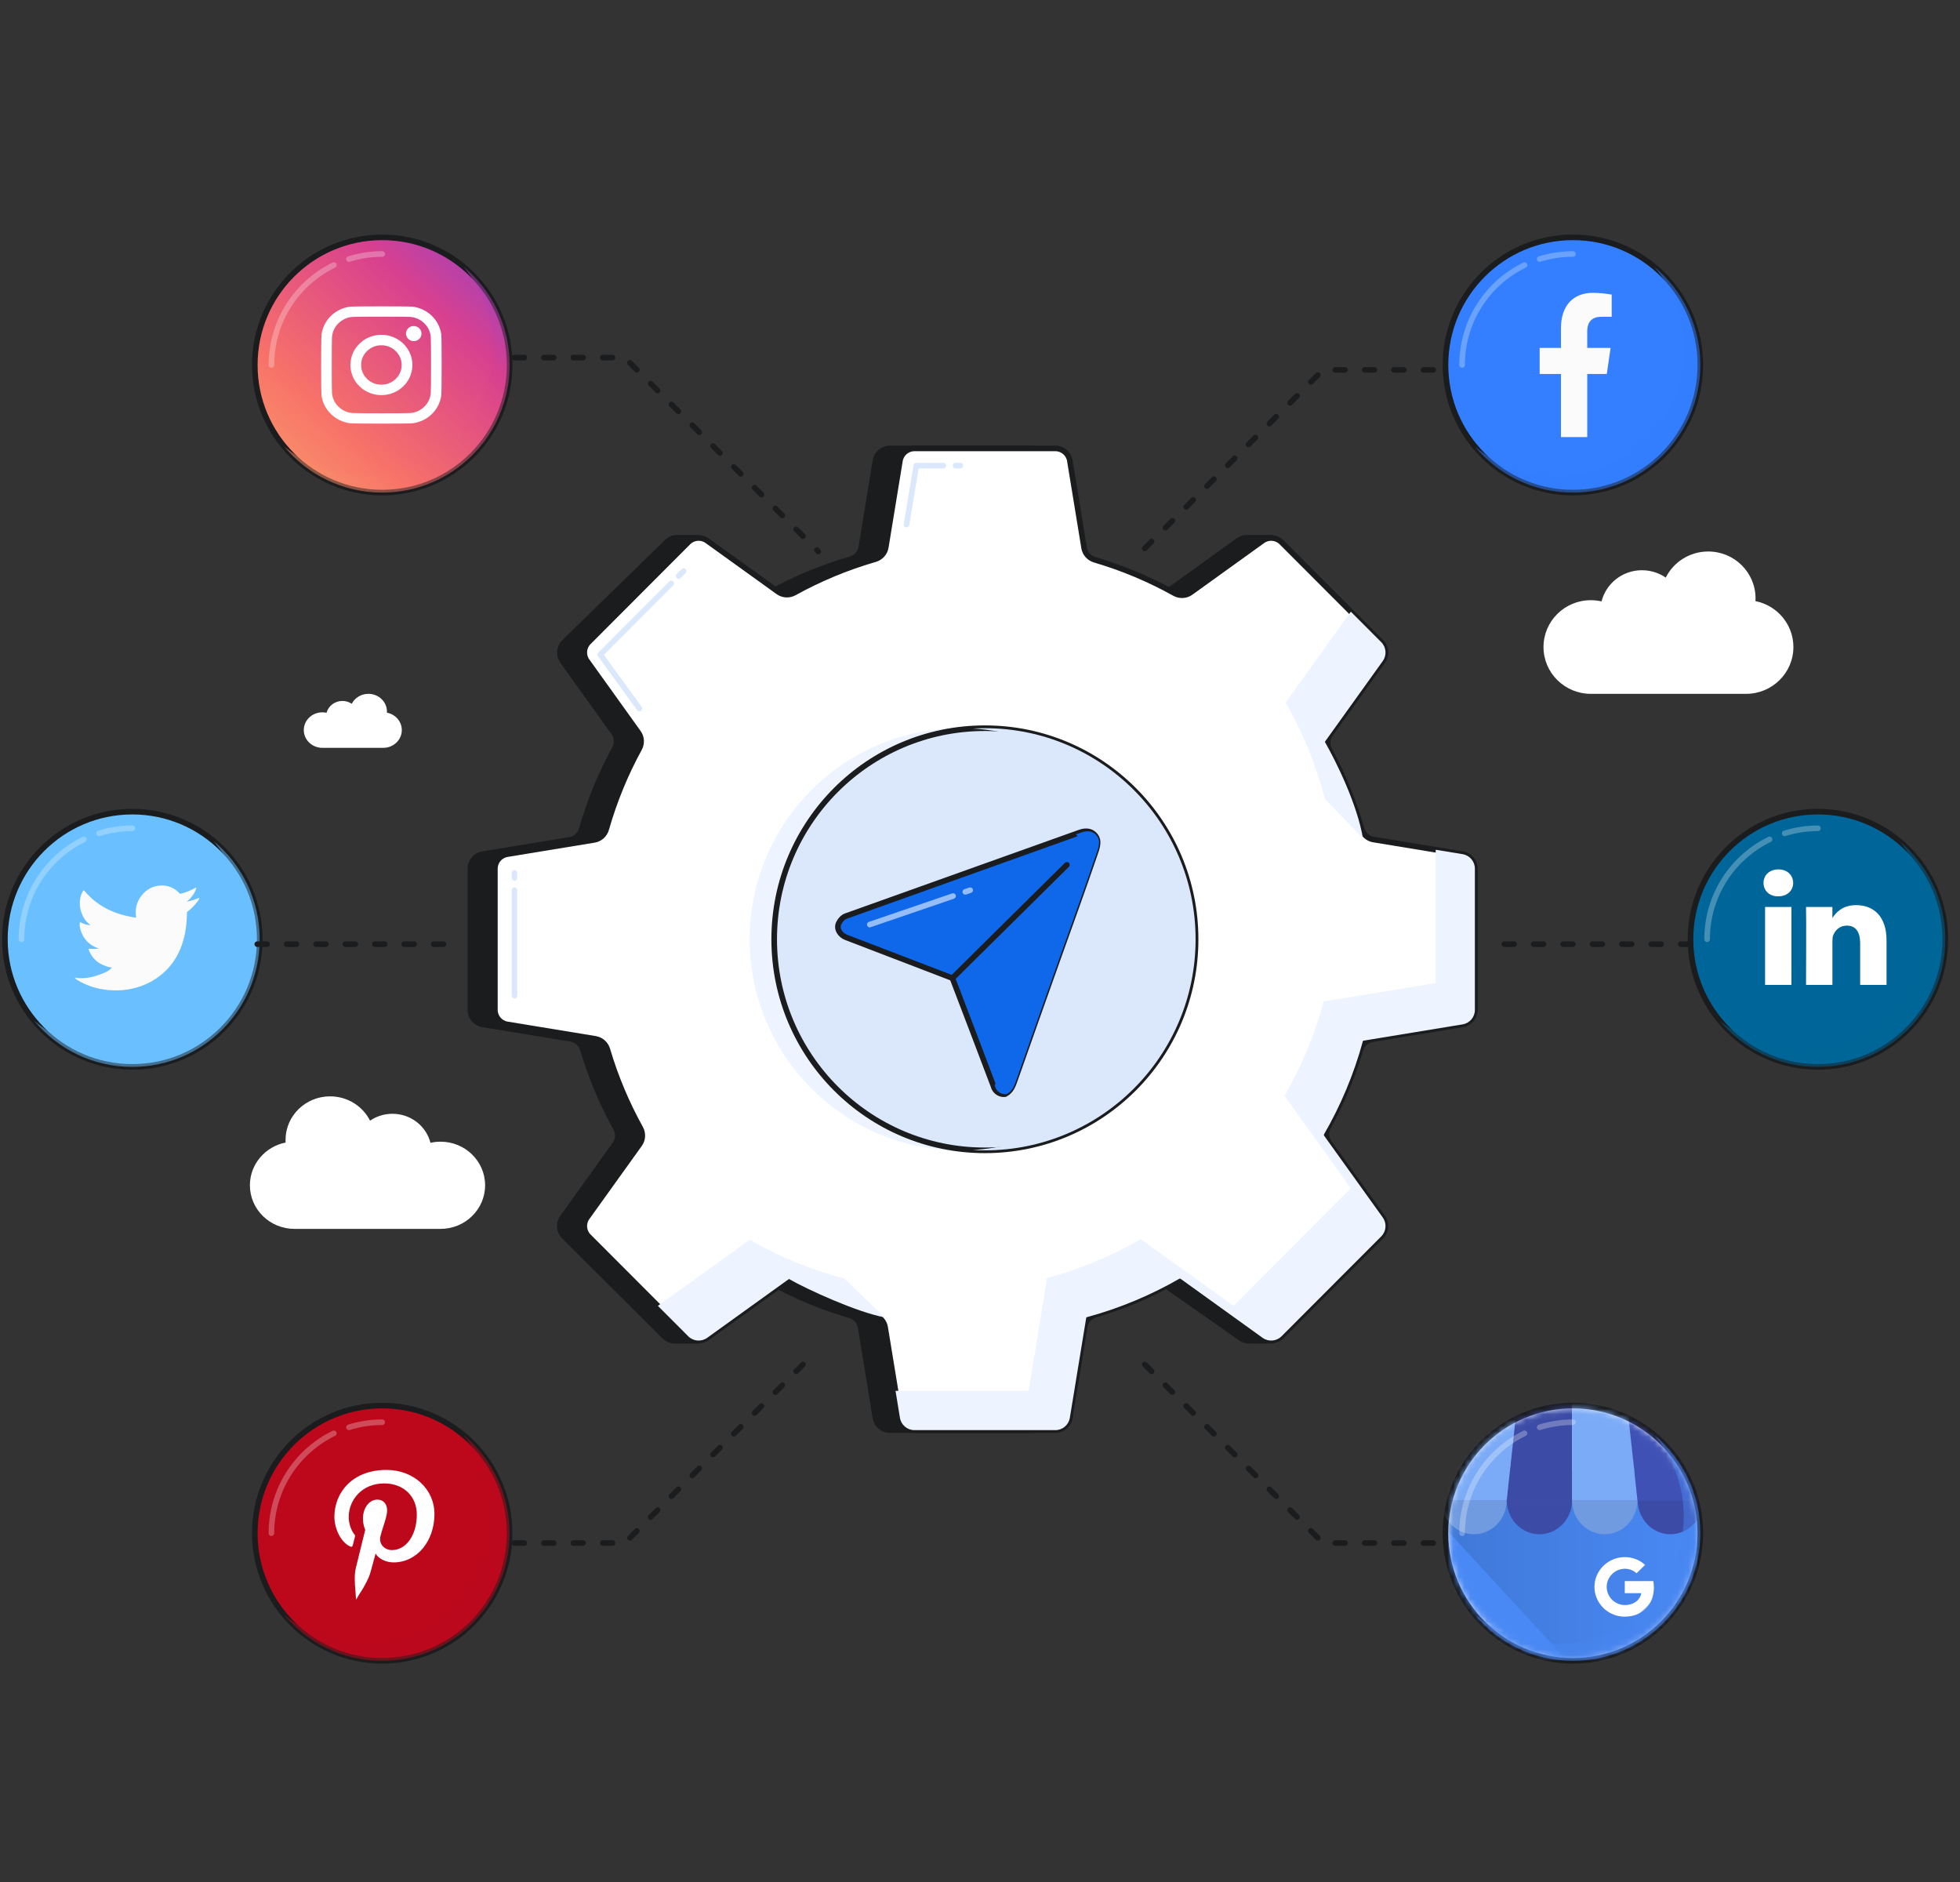 <svg xmlns="http://www.w3.org/2000/svg" width="350" height="336" viewBox="0 0 350 336" fill="none"><rect x="0" y="0" width="350" height="336" fill="#333333" stroke="none"/><path fill-rule="evenodd" clip-rule="evenodd" d="M158.916 80.056C157.632 80.056 156.536 80.987 156.329 82.254L153.799 97.709C153.632 98.731 152.877 99.554 151.882 99.841C146.903 101.277 142.151 103.251 137.694 105.696C136.673 106.255 135.404 106.115 134.557 105.316L124.687 96.006H120.941C120.257 96.006 119.6 96.273 119.11 96.751L100.768 114.639C99.84 115.544 99.713 116.991 100.468 118.044L109.618 130.802C110.219 131.639 110.269 132.749 109.775 133.653C107.308 138.164 105.32 142.976 103.882 148.02C103.597 149.018 102.773 149.776 101.748 149.944L86.196 152.498C84.929 152.706 83.999 153.801 83.999 155.085V180.298C83.999 181.582 84.929 182.677 86.196 182.885L101.957 185.473C102.971 185.64 103.79 186.385 104.082 187.371C105.544 192.302 107.531 197.007 109.979 201.419C110.482 202.326 110.435 203.442 109.831 204.285L100.454 217.359C99.705 218.403 99.824 219.836 100.734 220.744L118.669 238.613C119.161 239.102 119.826 239.377 120.52 239.377H124.687L135.095 229.662C135.937 228.877 137.189 228.736 138.202 229.281C142.478 231.581 147.02 233.449 151.77 234.827C152.763 235.115 153.515 235.938 153.682 236.958L156.329 253.128C156.536 254.396 157.632 255.327 158.916 255.327H184.082C185.366 255.327 186.462 254.396 186.669 253.128L189.333 236.854C189.499 235.838 190.245 235.018 191.232 234.726C196.014 233.311 200.583 231.4 204.88 229.051C205.774 228.563 206.87 228.606 207.705 229.191L221.572 238.903C222.013 239.211 222.538 239.377 223.076 239.377H227.062L242.55 220.728C243.312 219.81 243.358 218.494 242.663 217.525L232.975 204.016C232.373 203.178 232.324 202.066 232.821 201.161C235.195 196.84 237.127 192.242 238.559 187.427C238.851 186.443 239.67 185.698 240.684 185.532L256.802 182.885C258.069 182.677 258.999 181.582 258.999 180.298V155.085C258.999 153.801 258.069 152.706 256.802 152.498L240.892 149.885C239.869 149.717 239.045 148.96 238.76 147.963C237.35 143.037 235.417 138.332 233.024 133.913C232.536 133.011 232.588 131.906 233.186 131.072L242.664 117.858C243.359 116.889 243.312 115.573 242.55 114.655L227.062 96.006H222.657C222.107 96.006 221.571 96.179 221.125 96.5L208.249 105.774C207.405 106.382 206.283 106.429 205.375 105.923C200.901 103.43 196.126 101.414 191.119 99.942C190.131 99.651 189.382 98.83 189.216 97.813L186.669 82.255C186.462 80.987 185.366 80.056 184.082 80.056H158.916Z" fill="#1B1C1E" stroke="#1B1C1E" stroke-linejoin="round"></path><path fill-rule="evenodd" clip-rule="evenodd" d="M163.291 80.056C162.007 80.056 160.911 80.987 160.704 82.254L158.174 97.709C158.007 98.731 157.252 99.554 156.257 99.841C151.194 101.302 146.365 103.318 141.842 105.821C140.935 106.322 139.818 106.274 138.976 105.668L126.285 96.538C125.242 95.787 123.807 95.904 122.899 96.814L105.101 114.639C104.194 115.547 104.078 116.977 104.826 118.02L113.993 130.802C114.594 131.639 114.644 132.749 114.15 133.653C111.683 138.164 109.695 142.976 108.257 148.02C107.972 149.018 107.148 149.776 106.123 149.944L90.571 152.498C89.304 152.706 88.374 153.801 88.374 155.085V180.298C88.374 181.582 89.304 182.677 90.571 182.885L106.332 185.473C107.346 185.64 108.165 186.385 108.457 187.371C109.919 192.302 111.906 197.007 114.354 201.419C114.857 202.326 114.81 203.442 114.206 204.285L104.826 217.363C104.078 218.406 104.194 219.836 105.101 220.744L122.899 238.569C123.807 239.479 125.242 239.596 126.285 238.845L139.514 229.328C140.349 228.727 141.456 228.674 142.36 229.164C146.7 231.517 151.315 233.425 156.145 234.827C157.138 235.115 157.89 235.938 158.057 236.958L160.704 253.128C160.911 254.396 162.007 255.327 163.291 255.327H188.457C189.741 255.327 190.837 254.396 191.044 253.128L193.708 236.854C193.874 235.838 194.62 235.018 195.607 234.726C200.381 233.314 204.943 231.406 209.234 229.063C210.139 228.568 211.25 228.62 212.087 229.222L225.463 238.845C226.507 239.596 227.941 239.479 228.849 238.569L246.647 220.744C247.554 219.836 247.67 218.406 246.922 217.363L237.35 204.016C236.748 203.178 236.699 202.066 237.196 201.161C239.57 196.84 241.502 192.242 242.934 187.427C243.226 186.443 244.045 185.698 245.059 185.532L261.177 182.885C262.444 182.677 263.374 181.582 263.374 180.298V155.085C263.374 153.801 262.444 152.706 261.177 152.498L245.267 149.885C244.244 149.717 243.42 148.96 243.135 147.963C241.725 143.037 239.792 138.332 237.399 133.913C236.911 133.011 236.963 131.906 237.561 131.072L246.923 118.02C247.67 116.977 247.554 115.547 246.648 114.639L228.849 96.814C227.941 95.904 226.507 95.787 225.463 96.538L212.623 105.775C211.78 106.382 210.659 106.429 209.751 105.923C205.276 103.43 200.502 101.414 195.494 99.942C194.506 99.651 193.757 98.83 193.591 97.813L191.044 82.255C190.837 80.987 189.741 80.056 188.457 80.056H163.291Z" fill="white" stroke="#1B1C1E" stroke-linejoin="round"></path><g style="mix-blend-mode:multiply"><ellipse cx="171.499" cy="167.691" rx="37.625" ry="37.683" fill="#EDF4FF"></ellipse></g><ellipse cx="175.874" cy="167.691" rx="37.625" ry="37.683" fill="#DBE8FC" stroke="#1B1C1E"></ellipse><g style="mix-blend-mode:multiply"><path fill-rule="evenodd" clip-rule="evenodd" d="M173.687 205.312C193.448 204.177 209.124 187.768 209.124 167.691C209.124 147.615 193.448 131.206 173.687 130.071C174.411 130.03 175.14 130.008 175.874 130.008C196.654 130.008 213.499 146.88 213.499 167.691C213.499 188.503 196.654 205.375 175.874 205.375C175.14 205.375 174.411 205.353 173.687 205.312Z" fill="#DBE8FC"></path></g><g style="mix-blend-mode:overlay"><path d="M171.5 83.124H170.625M161.875 93.64L163.625 83.124H168.438" stroke="#DBE8FC" stroke-linecap="round" stroke-linejoin="round"></path></g><g style="mix-blend-mode:overlay"><path d="M122.062 101.965L121.187 102.842M114.187 126.503L107.187 116.863L119.874 104.156" stroke="#DBE8FC" stroke-linecap="round" stroke-linejoin="round"></path></g><g style="mix-blend-mode:overlay"><path d="M91.874 155.861V156.737M91.874 177.77V158.928" stroke="#DBE8FC" stroke-linecap="round" stroke-linejoin="round"></path></g><g style="mix-blend-mode:multiply"><path d="M117.475 233.137L122.899 238.569C123.807 239.479 125.241 239.596 126.285 238.845L140.885 228.341C144.292 230.296 153.124 234.294 157.937 235.186L150.783 228.27C144.8 226.691 139.13 224.34 133.885 221.33L117.475 233.137Z" fill="#EDF4FF"></path><path d="M159.916 248.316L160.704 253.128C160.911 254.396 162.006 255.326 163.291 255.326H188.457C189.741 255.326 190.836 254.396 191.044 253.128L193.981 235.186C199.904 233.589 205.518 231.234 210.711 228.232L225.463 238.845C226.507 239.596 227.941 239.479 228.849 238.569L246.647 220.744C247.553 219.836 247.67 218.406 246.922 217.363L236.361 202.638C239.395 197.417 241.777 191.769 243.394 185.805L261.177 182.885C262.444 182.677 263.374 181.582 263.374 180.298V155.085C263.374 153.801 262.444 152.706 261.177 152.498L256.374 151.709V175.514L236.394 178.794C234.777 184.758 232.395 190.406 229.361 195.627L241.218 212.159L220.273 233.137L203.711 221.222C198.518 224.224 192.904 226.578 186.981 228.175L183.684 248.316H159.916Z" fill="#EDF4FF"></path><path d="M243.394 149.726C242.374 143.592 238.577 135.928 236.579 132.441L246.923 118.02C247.67 116.977 247.554 115.547 246.647 114.639L241.218 109.202L229.579 125.43C232.629 130.754 235.003 136.516 236.583 142.598L243.394 149.726Z" fill="#EDF4FF"></path></g><path d="M170.071 174.632L151.113 167.36C150.03 166.954 149.269 165.806 149.798 164.775C150.133 164.124 150.583 163.722 151.082 163.541C165.043 158.539 179.012 153.551 192.816 148.626C193.591 148.35 194.484 148.284 195.145 148.774C196.614 149.863 195.842 151.444 195.388 152.828C193.327 158.884 191.122 164.905 188.978 170.939C186.409 178.166 183.832 185.406 181.304 192.625C180.912 193.734 180.583 194.795 179.47 195.346C179.011 195.397 178.549 195.279 178.17 195.014C177.791 194.749 177.52 194.356 177.409 193.907C175.118 187.821 172.407 180.754 170.071 174.632Z" fill="#0F67EA"></path><path d="M190.516 154.405L170.071 174.632M170.071 174.632L151.113 167.36C150.03 166.954 149.269 165.806 149.798 164.775C150.133 164.124 150.583 163.722 151.082 163.541C165.043 158.539 179.012 153.551 192.816 148.626C193.591 148.35 194.484 148.284 195.145 148.774C196.614 149.863 195.842 151.444 195.388 152.828C193.327 158.884 191.122 164.905 188.978 170.939C186.409 178.166 183.832 185.406 181.304 192.625C180.912 193.734 180.583 194.795 179.47 195.346C179.011 195.397 178.549 195.279 178.17 195.014C177.791 194.749 177.52 194.356 177.409 193.907C175.118 187.821 172.407 180.754 170.071 174.632Z" stroke="#1B1C1E" stroke-linecap="round" stroke-linejoin="round"></path><g style="mix-blend-mode:overlay"><path d="M173.251 158.928L172.376 159.227M155.313 165.062L170.188 159.975" stroke="#C2DBFF" stroke-opacity="0.74" stroke-linecap="round" stroke-linejoin="round"></path></g><g style="mix-blend-mode:multiply"><path d="M192.136 148.963C193.159 149.918 192.717 151.191 192.305 152.377C192.252 152.529 192.199 152.68 192.15 152.828C190.705 157.074 189.189 161.303 187.673 165.531C187.027 167.333 186.381 169.136 185.74 170.939L185.383 171.945C182.932 178.837 180.477 185.741 178.066 192.625C178.049 192.675 178.032 192.724 178.014 192.773C177.891 193.123 177.771 193.466 177.626 193.787C177.641 193.827 177.656 193.867 177.671 193.907C177.783 194.356 178.053 194.749 178.432 195.014C178.811 195.279 179.273 195.397 179.732 195.346C180.795 194.82 181.144 193.828 181.514 192.773C181.532 192.724 181.549 192.675 181.566 192.625C183.977 185.741 186.432 178.837 188.883 171.945L189.24 170.939C189.881 169.136 190.527 167.333 191.173 165.531C192.689 161.303 194.205 157.074 195.65 152.828C195.699 152.68 195.752 152.529 195.805 152.377C196.245 151.11 196.719 149.746 195.408 148.774C194.746 148.284 193.853 148.35 193.078 148.626C192.764 148.739 192.45 148.851 192.136 148.963Z" fill="#0F67EA"></path></g><ellipse cx="68.254" cy="65.159" rx="22.755" ry="22.785" fill="url(#paint0_linear_6048_7503)" stroke="#1B1C1E"></ellipse><g style="mix-blend-mode:multiply"><path d="M65.288 84.977C77.855 84.977 88.043 74.775 88.043 62.192C88.043 56.656 86.071 51.581 82.793 47.634C87.81 51.813 91.004 58.112 91.004 65.157C91.004 77.741 80.816 87.943 68.249 87.943C61.21 87.943 54.918 84.742 50.744 79.716C54.688 83.001 59.758 84.977 65.288 84.977Z" fill="url(#paint1_linear_6048_7503)" fill-opacity="0.5"></path></g><path d="M48.467 65.158C48.467 57.316 53.017 50.538 59.618 47.326M68.253 45.345C66.185 45.345 64.191 45.663 62.317 46.252" stroke="white" stroke-opacity="0.27" stroke-linecap="round" stroke-linejoin="round"></path><path d="M59.031 71.539L59.1 71.739C59.091 71.716 59.063 71.646 59.031 71.539Z" fill="#69C9D0"></path><path fill-rule="evenodd" clip-rule="evenodd" d="M62.476 54.756C59.837 55.111 57.766 57.142 57.411 59.723C57.324 60.355 57.324 69.966 57.411 70.598C57.587 71.876 58.166 73.018 59.099 73.925C60.029 74.83 61.209 75.397 62.518 75.568C63.168 75.652 73.044 75.652 73.694 75.568C76.365 75.219 78.443 73.197 78.801 70.598C78.888 69.966 78.888 60.355 78.801 59.723C78.443 57.123 76.365 55.101 73.694 54.753C73.07 54.672 63.082 54.674 62.476 54.756ZM73.239 56.575C74.267 56.67 75.109 57.056 75.799 57.746C76.472 58.421 76.834 59.195 76.928 60.165C76.985 60.751 76.985 69.569 76.928 70.156C76.834 71.126 76.472 71.899 75.799 72.574C75.109 73.265 74.267 73.65 73.239 73.745C72.637 73.801 63.575 73.801 62.972 73.745C61.945 73.65 61.102 73.265 60.413 72.574C59.739 71.899 59.378 71.126 59.283 70.156C59.226 69.569 59.226 60.751 59.283 60.165C59.381 59.165 59.777 58.345 60.487 57.674C61.156 57.042 61.986 56.664 62.896 56.578C63.428 56.528 72.7 56.525 73.239 56.575ZM73.37 58.296C73.056 58.413 72.766 58.684 72.62 58.995C72.214 59.863 72.833 60.848 73.817 60.901C74.29 60.926 74.774 60.69 75.036 60.306C75.205 60.057 75.265 59.846 75.262 59.508C75.253 58.596 74.263 57.962 73.37 58.296ZM67.35 59.826C66.133 59.992 65.07 60.507 64.197 61.357C63.258 62.271 62.737 63.352 62.596 64.68C62.46 65.955 62.876 67.373 63.689 68.411C63.935 68.725 64.443 69.219 64.766 69.458C65.832 70.25 67.289 70.654 68.6 70.522C69.965 70.385 71.075 69.878 72.014 68.964C72.954 68.049 73.475 66.969 73.616 65.641C73.727 64.594 73.465 63.423 72.909 62.482C71.782 60.578 69.576 59.524 67.35 59.826ZM68.946 61.728C70.252 62.031 71.322 63.071 71.633 64.343C71.749 64.817 71.749 65.504 71.633 65.978C71.385 66.99 70.656 67.871 69.689 68.328C69.161 68.577 68.712 68.676 68.106 68.676C67.5 68.676 67.051 68.577 66.523 68.328C65.555 67.871 64.827 66.99 64.578 65.978C64.462 65.504 64.462 64.817 64.578 64.343C64.888 63.081 65.953 62.038 67.245 61.73C67.717 61.618 68.467 61.617 68.946 61.728Z" fill="white"></path><path d="M91.875 63.844H111.562L146.125 98.46" stroke="#1B1C1E" stroke-linecap="round" stroke-linejoin="round" stroke-dasharray="1.75 3.5"></path><path d="M255.938 66.035H236.25L203.875 98.46" stroke="#1B1C1E" stroke-linecap="round" stroke-linejoin="round" stroke-dasharray="1.75 3.5"></path><path d="M91.875 275.483H111.563L144.375 242.619" stroke="#1B1C1E" stroke-linecap="round" stroke-linejoin="round" stroke-dasharray="1.75 3.5"></path><path d="M255.938 275.483H236.25L202.562 241.743" stroke="#1B1C1E" stroke-linecap="round" stroke-linejoin="round" stroke-dasharray="1.75 3.5"></path><ellipse cx="23.628" cy="167.691" rx="22.755" ry="22.785" fill="#6AC0FF" stroke="#1B1C1E"></ellipse><g style="mix-blend-mode:multiply"><path d="M20.654 187.51C33.221 187.51 43.409 177.309 43.409 164.725C43.409 159.189 41.438 154.115 38.16 150.167C43.176 154.347 46.37 160.645 46.37 167.691C46.37 180.275 36.182 190.476 23.615 190.476C16.577 190.476 10.284 187.276 6.11 182.249C10.054 185.534 15.124 187.51 20.654 187.51Z" fill="#6AC0FF" fill-opacity="0.5"></path></g><path d="M3.84 167.691C3.84 159.849 8.39 153.07 14.991 149.859M23.626 147.878C21.558 147.878 19.564 148.196 17.69 148.785" stroke="white" stroke-opacity="0.27" stroke-linecap="round" stroke-linejoin="round"></path><path d="M14.402 174.078L14.471 174.279C14.462 174.255 14.434 174.186 14.402 174.078Z" fill="#69C9D0"></path><path d="M35.448 160.333C34.731 160.649 33.978 160.87 33.207 160.988C33.568 160.925 34.099 160.26 34.311 159.989C34.632 159.582 34.877 159.118 35.034 158.62C35.034 158.583 35.07 158.531 35.034 158.504C35.017 158.493 34.996 158.489 34.975 158.489C34.954 158.489 34.934 158.493 34.916 158.504C34.079 158.969 33.188 159.325 32.264 159.561C32.231 159.572 32.197 159.572 32.165 159.564C32.132 159.555 32.102 159.538 32.079 159.513C32.007 159.426 31.93 159.343 31.848 159.265C31.473 158.919 31.047 158.635 30.585 158.424C29.963 158.161 29.289 158.048 28.617 158.091C27.964 158.134 27.326 158.314 26.743 158.62C26.169 158.944 25.664 159.382 25.259 159.91C24.832 160.454 24.523 161.085 24.354 161.76C24.213 162.404 24.196 163.068 24.302 163.717C24.302 163.828 24.302 163.844 24.209 163.828C20.543 163.273 17.537 161.935 15.086 159.063C14.978 158.937 14.922 158.937 14.835 159.063C13.76 160.733 14.272 163.378 15.605 164.685C15.786 164.859 15.97 165.028 16.165 165.186C15.552 165.142 14.955 164.971 14.407 164.685C14.305 164.616 14.248 164.653 14.243 164.779C14.228 164.956 14.228 165.133 14.242 165.308C14.347 166.151 14.668 166.95 15.172 167.624C15.675 168.297 16.345 168.818 17.111 169.138C17.298 169.219 17.492 169.281 17.692 169.322C17.124 169.437 16.542 169.455 15.968 169.375C15.845 169.348 15.799 169.417 15.845 169.539C16.595 171.655 18.235 172.299 19.438 172.66C19.601 172.685 19.766 172.685 19.952 172.729L19.921 172.76C19.564 173.426 18.128 173.875 17.468 174.108C16.265 174.552 14.982 174.721 13.712 174.605C13.51 174.573 13.465 174.578 13.414 174.605C13.361 174.632 13.413 174.689 13.469 174.743C13.726 174.917 13.982 175.07 14.249 175.218C15.044 175.665 15.886 176.019 16.758 176.275C21.27 177.555 26.355 176.614 29.755 173.15C32.427 170.431 33.373 166.681 33.384 162.927C33.384 162.784 33.554 162.7 33.652 162.626C34.327 162.085 34.922 161.448 35.42 160.732C35.506 160.626 35.551 160.49 35.544 160.352C35.545 160.272 35.544 160.289 35.448 160.331L35.448 160.333Z" fill="#FBFBFB"></path><path d="M45.938 168.568H81.812" stroke="#1B1C1E" stroke-linecap="round" stroke-linejoin="round" stroke-dasharray="1.75 3.5"></path><path d="M301.875 168.568H266" stroke="#1B1C1E" stroke-linecap="round" stroke-linejoin="round" stroke-dasharray="1.75 3.5"></path><ellipse cx="68.252" cy="273.728" rx="22.752" ry="22.783" fill="#BD081C" stroke="#1B1C1E"></ellipse><g style="mix-blend-mode:multiply"><path d="M65.279 293.549C77.845 293.549 88.031 283.349 88.031 270.766C88.031 265.231 86.06 260.157 82.782 256.21C87.799 260.389 90.992 266.687 90.992 273.732C90.992 286.315 80.806 296.515 68.24 296.515C61.202 296.515 54.91 293.315 50.736 288.289C54.679 291.574 59.749 293.549 65.279 293.549Z" fill="#BD081C" fill-opacity="0.5"></path></g><path d="M48.466 273.727C48.466 265.886 53.016 259.108 59.616 255.897M68.251 253.916C66.183 253.916 64.189 254.234 62.315 254.823" stroke="white" stroke-opacity="0.27" stroke-linecap="round" stroke-linejoin="round"></path><path d="M59.024 280.112L59.093 280.313C59.084 280.289 59.056 280.22 59.024 280.112Z" fill="#69C9D0"></path><path d="M64.451 284.191C64.418 284.159 63.588 285.601 63.588 285.601C63.588 285.601 63.444 283.904 63.465 283.913C63.35 282.824 63.25 281.149 63.538 279.96C63.799 278.886 65.222 273.118 65.222 273.118C65.222 273.118 64.808 272.294 64.816 271.075C64.828 269.161 65.964 267.732 67.368 267.732C68.561 267.732 69.132 268.614 69.126 269.671C69.121 270.425 68.804 271.417 68.469 272.461C68.28 273.053 68.085 273.662 67.939 274.254C67.6 275.624 68.621 276.741 69.994 276.741C72.481 276.741 74.408 274.162 74.431 270.438C74.452 267.143 72.06 264.838 68.623 264.838C64.643 264.838 62.289 267.776 62.27 270.812C62.262 271.995 62.717 273.263 63.291 273.953C63.404 274.089 63.42 274.208 63.386 274.348C63.324 274.593 63.221 274.996 63.133 275.337L63.133 275.338C63.066 275.6 63.008 275.825 62.987 275.908C62.925 276.16 62.783 276.214 62.518 276.092C60.776 275.292 59.7 272.779 59.712 270.76C59.74 266.418 62.971 262.431 69.007 262.431C73.859 262.431 77.609 265.833 77.581 270.38C77.551 275.124 74.487 278.942 70.268 278.942C68.851 278.942 67.523 278.217 67.072 277.361C67.072 277.361 66.354 279.989 66.18 280.633C65.863 281.807 65.026 283.272 64.451 284.191Z" fill="white"></path><ellipse cx="324.625" cy="167.691" rx="22.75" ry="22.785" fill="#006699" stroke="#1B1C1E"></ellipse><g style="mix-blend-mode:multiply"><path d="M321.665 187.505C334.232 187.505 344.419 177.304 344.419 164.72C344.419 159.2 342.459 154.139 339.198 150.196C344.195 154.375 347.375 160.662 347.375 167.692C347.375 180.275 337.187 190.476 324.621 190.476C317.566 190.476 311.262 187.262 307.088 182.216C311.036 185.518 316.119 187.505 321.665 187.505Z" fill="#006699" fill-opacity="0.5"></path></g><path d="M304.842 167.691C304.842 159.849 309.392 153.07 315.993 149.859M324.628 147.878C322.56 147.878 320.566 148.196 318.692 148.785" stroke="white" stroke-opacity="0.27" stroke-linecap="round" stroke-linejoin="round"></path><path d="M319.901 175.841V161.926H315.193V175.841H319.901ZM317.548 160.027C319.189 160.027 320.212 158.958 320.212 157.625C320.18 156.259 319.189 155.219 317.578 155.219C315.968 155.219 314.916 156.258 314.916 157.625C314.916 158.992 315.937 160.027 317.518 160.027H317.548ZM322.508 175.841H327.216V168.072C327.216 167.656 327.246 167.24 327.372 166.944C327.71 166.112 328.486 165.252 329.787 165.252C331.491 165.252 332.172 166.527 332.172 168.398V175.841H336.88V167.862C336.88 163.589 334.558 161.599 331.459 161.599C328.919 161.599 327.804 162.993 327.183 163.943H327.213V161.926H322.505C322.568 163.233 322.505 175.841 322.505 175.841H322.508Z" fill="white"></path><ellipse cx="280.878" cy="65.159" rx="22.755" ry="22.785" fill="#337FFF" stroke="#1B1C1E"></ellipse><path d="M286.928 66.769L287.605 62.11H283.435V59.081C283.435 57.808 284.018 56.562 285.879 56.562H287.803V52.594C286.683 52.401 285.551 52.295 284.418 52.281C280.987 52.281 278.745 54.516 278.745 58.556V62.109H274.941V66.768H278.745V78.038H283.436V66.768H286.93L286.928 66.769Z" fill="#FBFBFB"></path><g style="mix-blend-mode:multiply"><path d="M277.91 84.976C290.477 84.976 300.664 74.775 300.664 62.191C300.664 56.655 298.693 51.58 295.414 47.632C300.432 51.811 303.626 58.111 303.626 65.157C303.626 77.741 293.438 87.942 280.871 87.942C273.833 87.942 267.541 84.742 263.367 79.716C267.31 83.001 272.38 84.976 277.91 84.976Z" fill="#337FFF" fill-opacity="0.5"></path></g><path d="M261.091 65.158C261.091 57.316 265.641 50.538 272.242 47.326M280.877 45.345C278.809 45.345 276.815 45.663 274.941 46.252" stroke="white" stroke-opacity="0.27" stroke-linecap="round" stroke-linejoin="round"></path><path d="M271.649 71.538L271.718 71.738C271.709 71.715 271.681 71.645 271.649 71.538Z" fill="#69C9D0"></path><ellipse cx="280.875" cy="273.726" rx="22.751" ry="22.781" fill="#DBE8FC" stroke="#1B1C1E"></ellipse><mask id="mask0_6048_7503" style="mask-type:alpha" maskUnits="userSpaceOnUse" x="258" y="251" width="46" height="45"><path d="M302.597 273.708C302.597 285.738 292.86 295.489 280.85 295.489C268.841 295.489 259.104 285.738 259.104 273.708C259.104 261.678 268.841 251.927 280.85 251.927C292.86 251.927 302.597 261.678 302.597 273.708Z" fill="#D9D9D9" stroke="black"></path></mask><g mask="url(#mask0_6048_7503)"><path d="M301.328 264.104H260.359C259.386 264.104 258.597 264.928 258.597 265.945V295.378C258.597 296.395 259.386 297.219 260.359 297.219H301.328C302.301 297.219 303.09 296.395 303.09 295.378V265.945C303.09 264.928 302.301 264.104 301.328 264.104Z" fill="#4989F5"></path><path d="M300.836 263.284L260.802 262.057C259.562 262.057 258.597 272.113 258.597 273.412L280.52 297.216H300.836C302.079 297.213 303.087 296.157 303.09 294.854V265.646C303.087 264.343 302.079 263.287 300.836 263.284Z" fill="url(#paint2_linear_6048_7503)"></path><path d="M295.319 282.946C295.302 282.727 295.275 282.528 295.236 282.273H290.142C290.142 282.973 290.142 283.736 290.139 284.436H293.09C293.027 284.762 292.9 285.073 292.714 285.35C292.529 285.628 292.29 285.867 292.01 286.053C292.01 286.053 292.01 286.041 292.008 286.041C291.647 286.274 291.24 286.43 290.813 286.499C290.386 286.575 289.948 286.573 289.521 286.493C289.088 286.405 288.678 286.23 288.316 285.98C287.782 285.608 287.37 285.092 287.131 284.494C287.113 284.447 287.096 284.4 287.079 284.353V284.347L287.083 284.344C286.851 283.675 286.85 282.949 287.081 282.28C287.244 281.81 287.512 281.383 287.865 281.028C288.694 280.187 289.932 279.87 291.073 280.208C291.511 280.34 291.911 280.571 292.24 280.883L293.236 279.905C293.411 279.731 293.594 279.562 293.763 279.382C293.258 278.92 292.665 278.56 292.019 278.322C290.843 277.903 289.555 277.892 288.372 278.291C288.33 278.304 288.289 278.319 288.249 278.334C286.972 278.805 285.921 279.73 285.304 280.925C285.087 281.348 284.928 281.797 284.833 282.262C284.269 285.013 285.979 287.722 288.739 288.45C289.642 288.687 290.601 288.681 291.511 288.478C292.337 288.295 293.101 287.905 293.729 287.347C294.383 286.755 294.853 285.967 295.099 285.13C295.304 284.421 295.379 283.681 295.319 282.946Z" fill="white"></path><path d="M269.064 267.829H280.741V250.202H270.813L269.064 267.829Z" fill="#3C4BA6"></path><path d="M292.389 267.829H280.713V250.202H290.641L292.389 267.829ZM300.572 254.869L300.587 254.923C300.583 254.904 300.576 254.886 300.572 254.869Z" fill="#7BABF7"></path><path d="M300.609 254.927L300.595 254.872C300.224 253.103 298.724 251.842 296.989 251.841H290.663L292.41 267.833H304.086L300.609 254.927Z" fill="#3F51B5"></path><path d="M260.857 254.927L260.871 254.872C261.241 253.103 262.742 251.842 264.477 251.841H270.803L269.053 267.833H257.377L260.857 254.927Z" fill="#7BABF7"></path><path fill-rule="evenodd" clip-rule="evenodd" d="M269.053 267.831C269.053 271.19 266.439 273.914 263.215 273.914C259.991 273.914 257.377 271.19 257.377 267.831H269.053Z" fill="#709BE0"></path><path fill-rule="evenodd" clip-rule="evenodd" d="M280.741 267.831C280.741 271.19 278.127 273.914 274.903 273.914C271.678 273.914 269.064 271.19 269.064 267.831H280.741Z" fill="#3C4BA6"></path><path fill-rule="evenodd" clip-rule="evenodd" d="M292.389 267.831C292.389 271.19 289.775 273.914 286.551 273.914C283.327 273.914 280.713 271.19 280.713 267.831H292.389Z" fill="#709BE0"></path><path fill-rule="evenodd" clip-rule="evenodd" d="M304.122 267.831C304.122 271.19 301.508 273.914 298.283 273.914C295.059 273.914 292.445 271.19 292.445 267.831H304.122Z" fill="#3C4BA6"></path></g><g style="mix-blend-mode:multiply"><path d="M277.921 293.538C290.486 293.538 300.672 283.338 300.672 270.756C300.672 265.245 298.717 260.19 295.464 256.25C300.454 260.429 303.628 266.71 303.628 273.734C303.628 286.315 293.443 296.515 280.878 296.515C273.817 296.515 267.508 293.294 263.335 288.24C267.284 291.547 272.37 293.538 277.921 293.538Z" fill="#4887F1" fill-opacity="0.5"></path></g><path d="M261.09 273.727C261.09 265.886 265.64 259.108 272.24 255.897M280.875 253.916C278.807 253.916 276.813 254.234 274.939 254.823" stroke="white" stroke-opacity="0.27" stroke-linecap="round" stroke-linejoin="round"></path><path d="M52.581 219.396C48.187 219.396 44.626 215.911 44.626 211.613C44.626 207.843 47.366 204.698 51.004 203.983C50.994 203.829 50.99 203.674 50.99 203.518C50.99 199.22 54.551 195.735 58.944 195.735C62.074 195.735 64.782 197.504 66.08 200.076C67.214 199.302 68.593 198.848 70.081 198.848C73.359 198.848 76.11 201.053 76.872 204.029C77.45 203.899 78.052 203.829 78.671 203.829C83.065 203.829 86.626 207.314 86.626 211.613C86.626 215.911 83.065 219.396 78.671 219.396H52.581Z" fill="white"></path><path d="M311.798 123.874C316.466 123.874 320.25 120.131 320.25 115.514C320.25 111.465 317.339 108.087 313.474 107.319C313.484 107.154 313.489 106.987 313.489 106.82C313.489 102.203 309.705 98.46 305.037 98.46C301.711 98.46 298.834 100.36 297.455 103.122C296.25 102.291 294.785 101.804 293.205 101.804C289.722 101.804 286.798 104.172 285.989 107.369C285.375 107.229 284.734 107.154 284.077 107.154C279.409 107.154 275.625 110.897 275.625 115.514C275.625 120.131 279.409 123.874 284.077 123.874H311.798Z" fill="white"></path><path d="M68.436 133.514C70.266 133.514 71.75 132.094 71.75 130.343C71.75 128.807 70.608 127.526 69.093 127.234C69.097 127.172 69.099 127.108 69.099 127.045C69.099 125.294 67.615 123.874 65.784 123.874C64.48 123.874 63.352 124.595 62.811 125.643C62.338 125.327 61.764 125.142 61.144 125.142C59.778 125.142 58.632 126.041 58.314 127.253C58.073 127.2 57.822 127.172 57.564 127.172C55.734 127.172 54.25 128.592 54.25 130.343C54.25 132.094 55.734 133.514 57.564 133.514H68.436Z" fill="white"></path><defs><linearGradient id="paint0_linear_6048_7503" x1="91.009" y1="42.373" x2="45.433" y2="92.155" gradientUnits="userSpaceOnUse"><stop stop-color="#9143C6"></stop><stop offset="0.271" stop-color="#D8408F"></stop><stop offset="0.667" stop-color="#F77169"></stop><stop offset="1" stop-color="#FBA66A"></stop></linearGradient><linearGradient id="paint1_linear_6048_7503" x1="91.004" y1="47.634" x2="50.69" y2="91.672" gradientUnits="userSpaceOnUse"><stop stop-color="#9143C6"></stop><stop offset="0.271" stop-color="#D8408F"></stop><stop offset="0.667" stop-color="#F77169"></stop><stop offset="1" stop-color="#FBA66A"></stop></linearGradient><linearGradient id="paint2_linear_6048_7503" x1="258.597" y1="279.636" x2="303.09" y2="279.636" gradientUnits="userSpaceOnUse"><stop offset="0.03" stop-color="#4079D8"></stop><stop offset="1" stop-color="#4989F5"></stop></linearGradient></defs></svg>